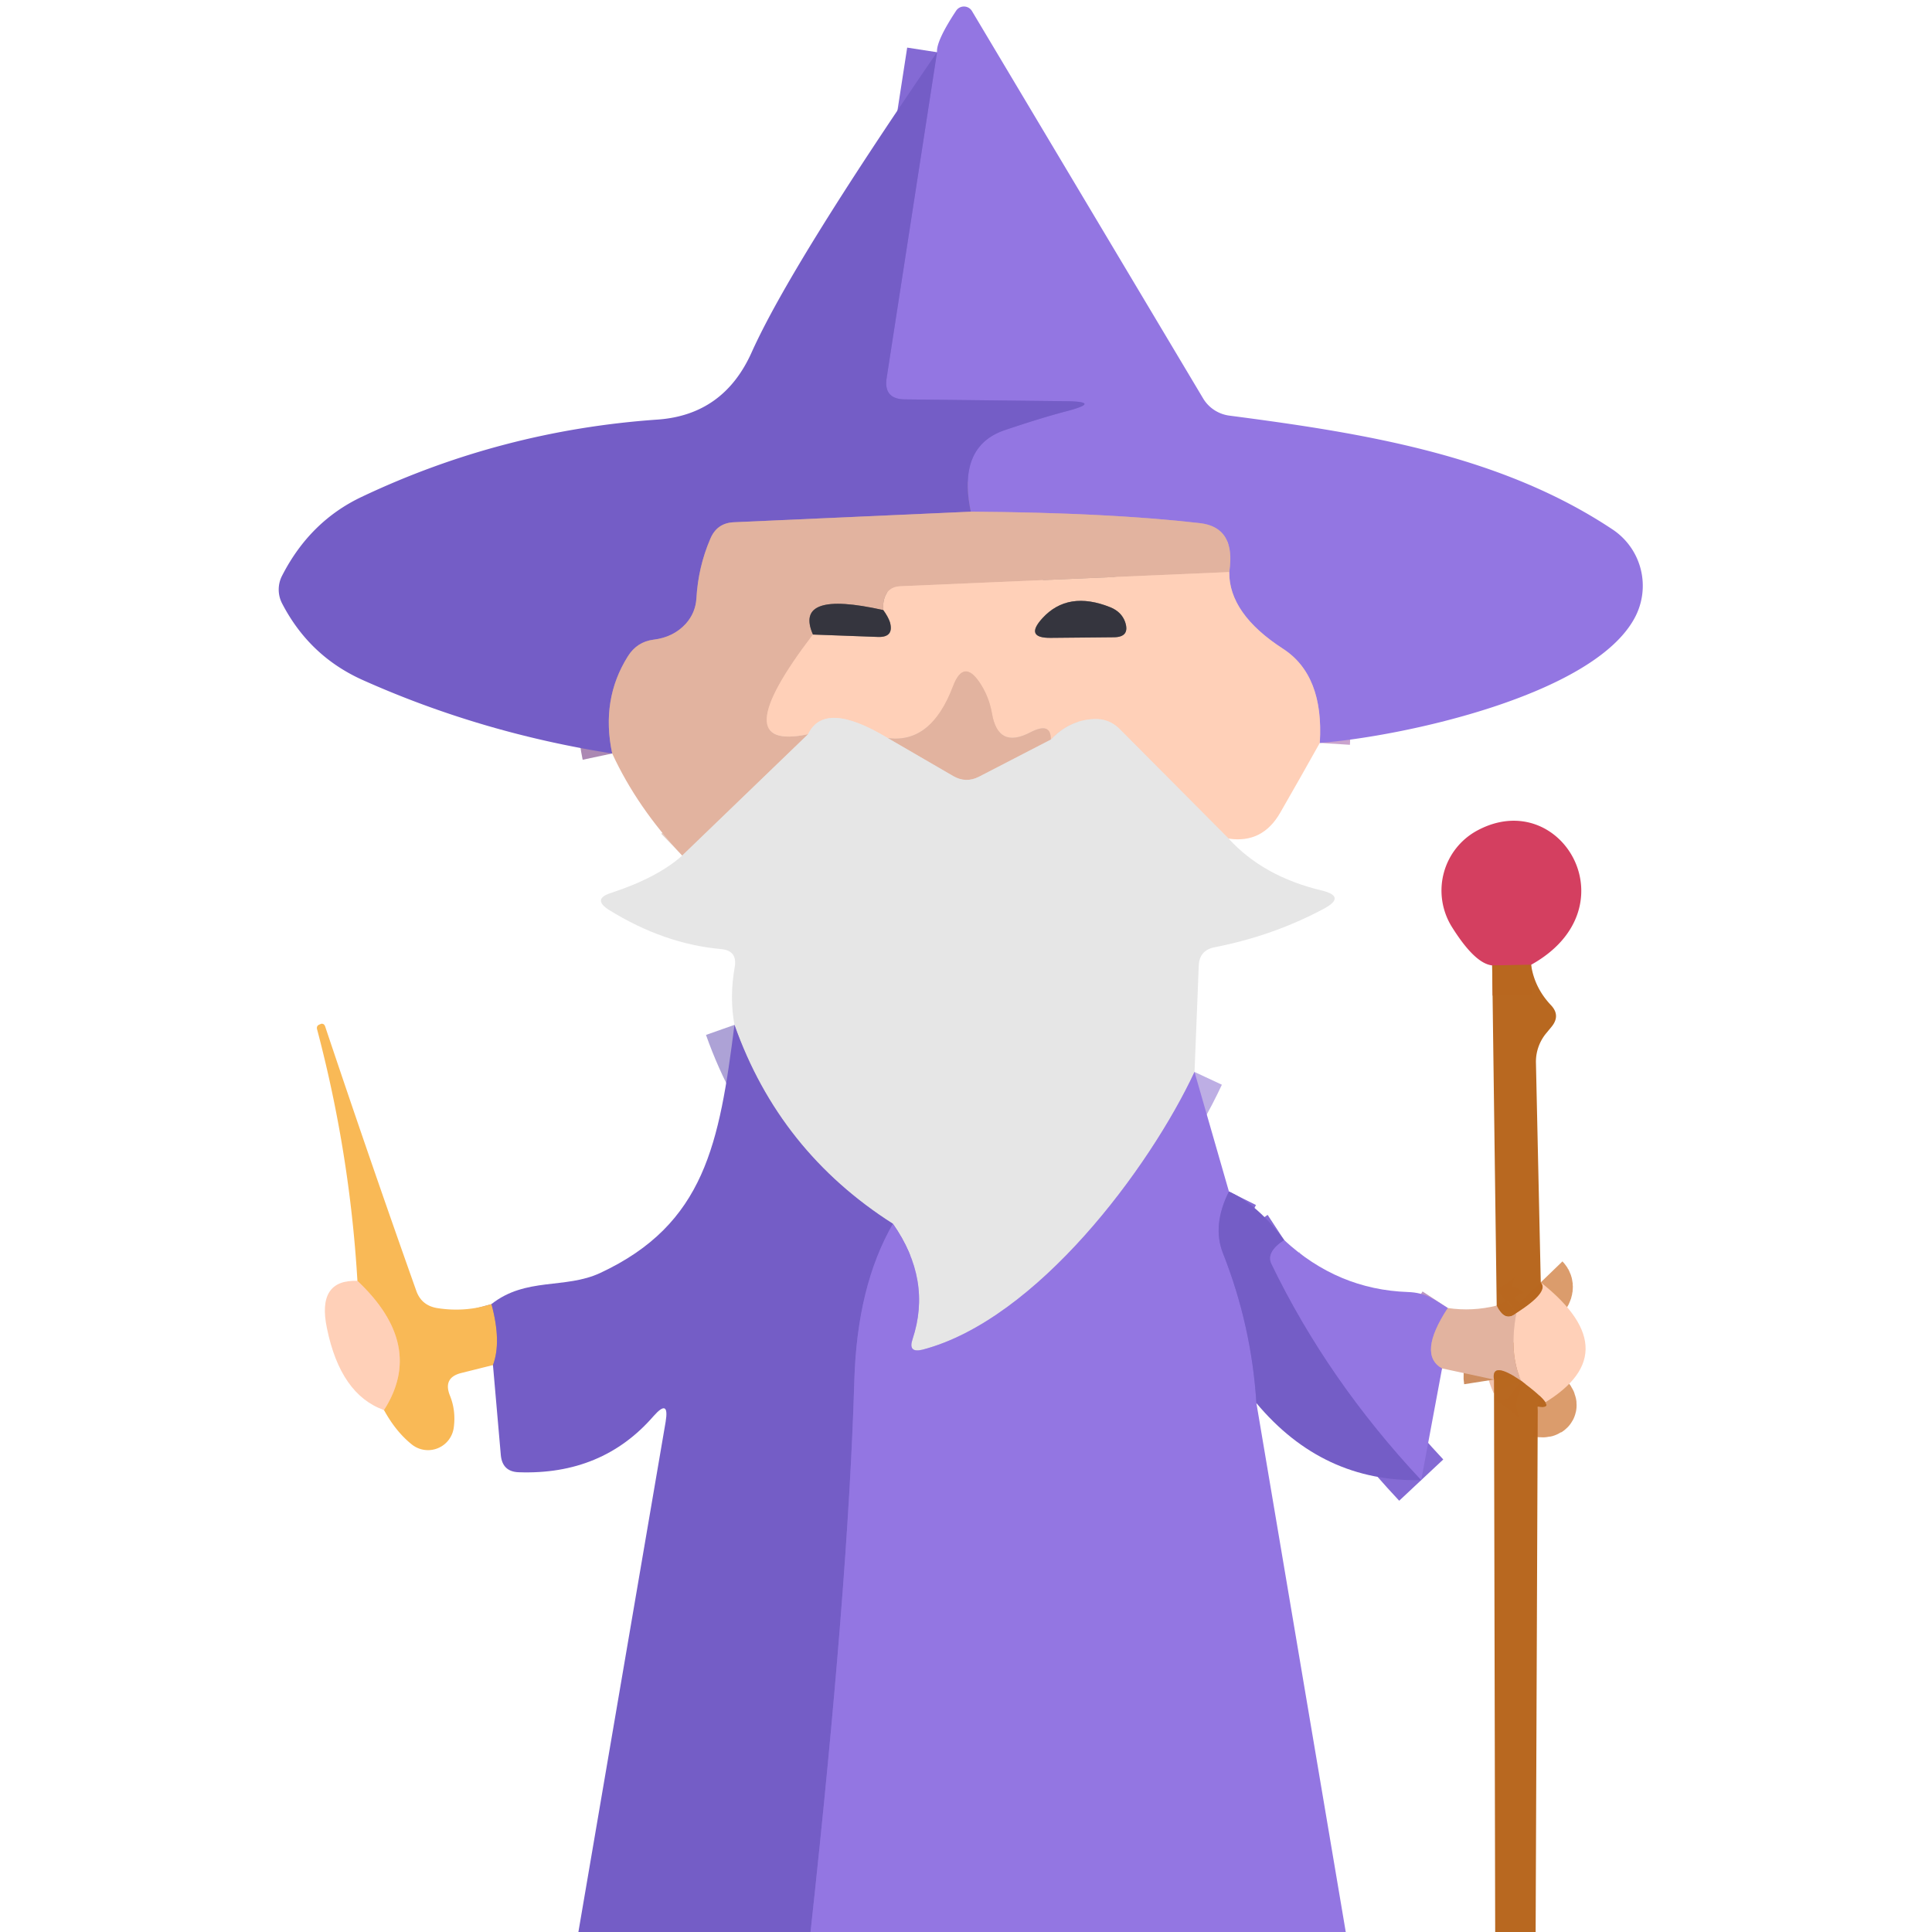 <?xml version="1.0" encoding="UTF-8" standalone="no"?>
<!DOCTYPE svg PUBLIC "-//W3C//DTD SVG 1.1//EN" "http://www.w3.org/Graphics/SVG/1.1/DTD/svg11.dtd">
<svg xmlns="http://www.w3.org/2000/svg" version="1.1" viewBox="0.00 0.00 64.00 64.00">
<g stroke-width="2.00" fill="none" stroke-linecap="butt">
<path stroke="#c9a3cd" vector-effect="non-scaling-stroke" d="
  M 43.72 24.61
  Q 43.86 22.37 42.50 21.49
  Q 40.71 20.33 40.72 18.95"
/>
<path stroke="#bb95c1" vector-effect="non-scaling-stroke" d="
  M 40.72 18.95
  Q 40.95 17.47 39.75 17.33
  Q 36.70 16.98 32.16 16.95"
/>
<path stroke="#846ad4" vector-effect="non-scaling-stroke" d="
  M 32.16 16.95
  Q 31.70 14.77 33.31 14.24
  Q 34.50 13.84 35.30 13.63
  Q 36.57 13.30 35.26 13.29
  L 29.97 13.23
  Q 29.27 13.22 29.37 12.53
  L 31.04 1.73"
/>
<path stroke="#ab88b3" vector-effect="non-scaling-stroke" d="
  M 32.16 16.95
  L 24.32 17.30
  Q 23.75 17.32 23.53 17.85
  Q 23.13 18.78 23.07 19.82
  Q 23.04 20.30 22.72 20.66
  Q 22.31 21.11 21.65 21.19
  Q 21.10 21.26 20.80 21.74
  Q 19.90 23.17 20.28 24.96"
/>
<path stroke="#f1c2ac" vector-effect="non-scaling-stroke" d="
  M 40.72 18.95
  L 29.82 19.42
  Q 29.40 19.44 29.29 19.84
  Q 29.24 20.02 29.26 20.21"
/>
<path stroke="#8c746f" vector-effect="non-scaling-stroke" d="
  M 29.26 20.21
  Q 26.28 19.54 26.93 21.02"
/>
<path stroke="#f1c2ac" vector-effect="non-scaling-stroke" d="
  M 26.93 21.02
  Q 23.95 24.92 26.77 24.32"
/>
<path stroke="#e4cdc3" vector-effect="non-scaling-stroke" d="
  M 26.77 24.32
  L 22.60 28.34"
/>
<path stroke="#f3dbcf" vector-effect="non-scaling-stroke" d="
  M 40.70 27.78
  L 37.09 24.15
  Q 36.74 23.80 36.25 23.82
  Q 35.42 23.85 34.81 24.50"
/>
<path stroke="#f1c2ac" vector-effect="non-scaling-stroke" d="
  M 34.81 24.50
  Q 34.82 23.90 34.13 24.26
  Q 33.06 24.82 32.86 23.63
  Q 32.76 23.07 32.46 22.62
  Q 31.92 21.81 31.57 22.73
  Q 30.85 24.64 29.41 24.45"
/>
<path stroke="#f3dbcf" vector-effect="non-scaling-stroke" d="
  M 29.41 24.45
  Q 27.31 23.18 26.77 24.32"
/>
<path stroke="#9a837b" vector-effect="non-scaling-stroke" d="
  M 26.93 21.02
  L 29.10 21.10
  Q 29.62 21.11 29.48 20.61
  Q 29.42 20.43 29.26 20.21"
/>
<path stroke="#9a837b" vector-effect="non-scaling-stroke" d="
  M 34.81 21.13
  L 36.91 21.11
  Q 37.44 21.10 37.27 20.60
  Q 37.15 20.27 36.79 20.12
  Q 35.38 19.55 34.53 20.48
  Q 33.93 21.14 34.81 21.13"
/>
<path stroke="#e4cdc3" vector-effect="non-scaling-stroke" d="
  M 34.81 24.50
  L 32.43 25.73
  Q 32.00 25.95 31.58 25.71
  L 29.41 24.45"
/>
<path stroke="#bdaee4" vector-effect="non-scaling-stroke" d="
  M 39.57 35.51
  C 38.09 38.68 34.35 43.72 30.56 44.71
  Q 30.07 44.83 30.23 44.36
  Q 30.88 42.40 29.58 40.54"
/>
<path stroke="#ada2d6" vector-effect="non-scaling-stroke" d="
  M 29.58 40.54
  Q 25.81 38.14 24.33 33.95"
/>
<path stroke="#c65340" stroke-opacity="0.996" vector-effect="non-scaling-stroke" d="
  M 50.72 31.96
  L 49.43 31.98"
/>
<path stroke="#db9c6c" stroke-opacity="0.996" vector-effect="non-scaling-stroke" d="
  M 51.04 42.48
  Q 51.34 42.79 50.23 43.50"
/>
<path stroke="#cd8d5f" stroke-opacity="0.996" vector-effect="non-scaling-stroke" d="
  M 50.23 43.50
  Q 49.85 43.82 49.58 43.25"
/>
<path stroke="#b68b8e" vector-effect="non-scaling-stroke" d="
  M 16.28 43.20
  Q 16.62 44.45 16.33 45.22"
/>
<path stroke="#fcc587" vector-effect="non-scaling-stroke" d="
  M 12.72 46.71
  Q 14.10 44.56 11.84 42.43"
/>
<path stroke="#846ad4" vector-effect="non-scaling-stroke" d="
  M 29.58 40.54
  Q 28.39 42.60 28.30 45.75
  Q 28.10 52.54 26.85 64.00"
/>
<path stroke="#846ad4" vector-effect="non-scaling-stroke" d="
  M 40.71 39.47
  Q 40.15 40.59 40.51 41.51
  Q 41.46 43.91 41.62 46.48"
/>
<path stroke="#846ad4" vector-effect="non-scaling-stroke" d="
  M 42.54 41.08
  Q 41.93 41.48 42.12 41.87
  Q 43.98 45.72 47.08 49.03"
/>
<path stroke="#bb95c1" vector-effect="non-scaling-stroke" d="
  M 47.96 43.33
  Q 46.95 44.87 47.77 45.33"
/>
<path stroke="#db9c6c" stroke-opacity="0.996" vector-effect="non-scaling-stroke" d="
  M 50.94 46.60
  Q 51.72 46.73 50.39 45.74"
/>
<path stroke="#f1c2ac" vector-effect="non-scaling-stroke" d="
  M 50.39 45.74
  Q 49.98 44.83 50.23 43.50"
/>
<path stroke="#cd8d5f" stroke-opacity="0.996" vector-effect="non-scaling-stroke" d="
  M 50.39 45.74
  Q 49.39 45.06 49.49 45.70"
/>
</g>
<path fill="#9376e2" d="
  M 43.72 24.61
  Q 43.86 22.37 42.50 21.49
  Q 40.71 20.33 40.72 18.95
  Q 40.95 17.47 39.75 17.33
  Q 36.70 16.98 32.16 16.95
  Q 31.70 14.77 33.31 14.24
  Q 34.50 13.84 35.30 13.63
  Q 36.57 13.30 35.26 13.29
  L 29.97 13.23
  Q 29.27 13.22 29.37 12.53
  L 31.04 1.73
  Q 31.01 1.36 31.67 0.36
  A 0.31 0.31 0.0 0 1 32.20 0.37
  L 39.85 13.19
  A 1.20 1.19 -11.8 0 0 40.74 13.77
  C 45.18 14.35 49.71 15.07 53.42 17.54
  A 2.24 2.24 0.0 0 1 54.15 20.47
  C 52.77 23.04 46.45 24.40 43.72 24.61
  Z"
/>
<path fill="#745dc6" d="
  M 31.04 1.73
  L 29.37 12.53
  Q 29.27 13.22 29.97 13.23
  L 35.26 13.29
  Q 36.57 13.30 35.30 13.63
  Q 34.50 13.84 33.31 14.24
  Q 31.70 14.77 32.16 16.95
  L 24.32 17.30
  Q 23.75 17.32 23.53 17.85
  Q 23.13 18.78 23.07 19.82
  Q 23.04 20.30 22.72 20.66
  Q 22.31 21.11 21.65 21.19
  Q 21.10 21.26 20.80 21.74
  Q 19.90 23.17 20.28 24.96
  Q 15.93 24.28 12.00 22.52
  Q 10.25 21.73 9.35 20.00
  A 1.00 1.00 0.0 0 1 9.35 19.06
  Q 10.27 17.27 11.98 16.46
  Q 16.62 14.26 21.77 13.90
  Q 23.97 13.75 24.90 11.67
  Q 26.19 8.80 31.04 1.73
  Z"
/>
<path fill="#e2b39f" d="
  M 32.16 16.95
  Q 36.70 16.98 39.75 17.33
  Q 40.95 17.47 40.72 18.95
  L 29.82 19.42
  Q 29.40 19.44 29.29 19.84
  Q 29.24 20.02 29.26 20.21
  Q 26.28 19.54 26.93 21.02
  Q 23.95 24.92 26.77 24.32
  L 22.60 28.34
  Q 21.10 26.74 20.28 24.96
  Q 19.90 23.17 20.80 21.74
  Q 21.10 21.26 21.65 21.19
  Q 22.31 21.11 22.72 20.66
  Q 23.04 20.30 23.07 19.82
  Q 23.13 18.78 23.53 17.85
  Q 23.75 17.32 24.32 17.30
  L 32.16 16.95
  Z"
/>
<path fill="#ffd0b8" d="
  M 40.72 18.95
  Q 40.71 20.33 42.50 21.49
  Q 43.86 22.37 43.72 24.61
  Q 43.14 25.65 42.41 26.92
  Q 41.82 27.95 40.70 27.78
  L 37.09 24.15
  Q 36.74 23.80 36.25 23.82
  Q 35.42 23.85 34.81 24.50
  Q 34.82 23.90 34.13 24.26
  Q 33.06 24.82 32.86 23.63
  Q 32.76 23.07 32.46 22.62
  Q 31.92 21.81 31.57 22.73
  Q 30.85 24.64 29.41 24.45
  Q 27.31 23.18 26.77 24.32
  Q 23.95 24.92 26.93 21.02
  L 29.10 21.10
  Q 29.62 21.11 29.48 20.61
  Q 29.42 20.43 29.26 20.21
  Q 29.24 20.02 29.29 19.84
  Q 29.40 19.44 29.82 19.42
  L 40.72 18.95
  Z
  M 34.81 21.13
  L 36.91 21.11
  Q 37.44 21.10 37.27 20.60
  Q 37.15 20.27 36.79 20.12
  Q 35.38 19.55 34.53 20.48
  Q 33.93 21.14 34.81 21.13
  Z"
/>
<path fill="#35353e" d="
  M 29.26 20.21
  Q 29.42 20.43 29.48 20.61
  Q 29.62 21.11 29.10 21.10
  L 26.93 21.02
  Q 26.28 19.54 29.26 20.21
  Z"
/>
<path fill="#35353e" d="
  M 36.91 21.11
  L 34.81 21.13
  Q 33.93 21.14 34.53 20.48
  Q 35.38 19.55 36.79 20.12
  Q 37.15 20.27 37.27 20.60
  Q 37.44 21.10 36.91 21.11
  Z"
/>
<path fill="#e2b39f" d="
  M 34.81 24.50
  L 32.43 25.73
  Q 32.00 25.95 31.58 25.71
  L 29.41 24.45
  Q 30.85 24.64 31.57 22.73
  Q 31.92 21.81 32.46 22.62
  Q 32.76 23.07 32.86 23.63
  Q 33.06 24.82 34.13 24.26
  Q 34.82 23.90 34.81 24.50
  Z"
/>
<path fill="#e6e6e6" d="
  M 29.41 24.45
  L 31.58 25.71
  Q 32.00 25.95 32.43 25.73
  L 34.81 24.50
  Q 35.42 23.85 36.25 23.82
  Q 36.74 23.80 37.09 24.15
  L 40.70 27.78
  Q 41.85 29.04 43.79 29.50
  Q 44.60 29.70 43.86 30.10
  Q 42.18 31.00 40.23 31.38
  Q 39.73 31.48 39.71 31.99
  L 39.57 35.51
  C 38.09 38.68 34.35 43.72 30.56 44.71
  Q 30.07 44.83 30.23 44.36
  Q 30.88 42.40 29.58 40.54
  Q 25.81 38.14 24.33 33.95
  Q 24.16 33.03 24.34 32.03
  Q 24.43 31.49 23.89 31.44
  Q 21.99 31.27 20.17 30.14
  Q 19.61 29.78 20.24 29.58
  Q 21.79 29.07 22.60 28.34
  L 26.77 24.32
  Q 27.31 23.18 29.41 24.45
  Z"
/>
<path fill="#d43f60" d="
  M 50.72 31.96
  L 49.43 31.98
  Q 48.85 31.92 48.08 30.68
  A 2.27 2.26 60.2 0 1 48.94 27.51
  C 51.72 26.02 54.10 30.08 50.72 31.96
  Z"
/>
<path fill="#b7671f" fill-opacity="0.992" d="
  M 49.43 31.98
  L 50.72 31.96
  Q 50.83 32.72 51.38 33.30
  Q 51.70 33.64 51.40 34.01
  L 51.21 34.24
  A 1.48 1.48 0.0 0 0 50.88 35.20
  L 51.04 42.48
  Q 51.34 42.79 50.23 43.50
  Q 49.85 43.82 49.58 43.25
  L 49.43 31.98
  Z"
/>
<path fill="#f9b956" fill-opacity="0.996" d="
  M 16.28 43.20
  Q 16.62 44.45 16.33 45.22
  L 15.29 45.48
  Q 14.67 45.63 14.90 46.22
  Q 15.11 46.73 15.03 47.30
  A 0.86 0.86 0.0 0 1 13.63 47.84
  Q 13.11 47.42 12.72 46.71
  Q 14.10 44.56 11.84 42.43
  Q 11.59 38.21 10.51 34.12
  Q 10.46 33.97 10.61 33.93
  L 10.62 33.92
  Q 10.73 33.89 10.77 34.00
  Q 12.27 38.48 13.79 42.76
  Q 13.96 43.24 14.47 43.33
  Q 15.40 43.48 16.28 43.20
  Z"
/>
<path fill="#745dc6" d="
  M 24.33 33.95
  Q 25.81 38.14 29.58 40.54
  Q 28.39 42.60 28.30 45.75
  Q 28.10 52.54 26.85 64.00
  L 19.16 64.00
  L 22.05 47.10
  Q 22.18 46.31 21.65 46.91
  Q 19.95 48.87 17.18 48.77
  Q 16.64 48.75 16.59 48.20
  L 16.33 45.22
  Q 16.62 44.45 16.28 43.20
  C 17.42 42.30 18.72 42.71 19.88 42.17
  C 23.36 40.55 23.83 37.86 24.33 33.95
  Z"
/>
<path fill="#9376e2" d="
  M 39.57 35.51
  L 40.71 39.47
  Q 40.15 40.59 40.51 41.51
  Q 41.46 43.91 41.62 46.48
  L 44.58 64.00
  L 26.85 64.00
  Q 28.10 52.54 28.30 45.75
  Q 28.39 42.60 29.58 40.54
  Q 30.88 42.40 30.23 44.36
  Q 30.07 44.83 30.56 44.71
  C 34.35 43.72 38.09 38.68 39.57 35.51
  Z"
/>
<path fill="#745dc6" d="
  M 40.71 39.47
  Q 41.67 39.91 42.54 41.08
  Q 41.93 41.48 42.12 41.87
  Q 43.98 45.72 47.08 49.03
  Q 43.82 49.11 41.62 46.48
  Q 41.46 43.91 40.51 41.51
  Q 40.15 40.59 40.71 39.47
  Z"
/>
<path fill="#9376e2" d="
  M 42.54 41.08
  Q 44.31 42.72 46.64 42.80
  C 47.23 42.82 47.49 43.04 47.96 43.33
  Q 46.95 44.87 47.77 45.33
  L 47.08 49.03
  Q 43.98 45.72 42.12 41.87
  Q 41.93 41.48 42.54 41.08
  Z"
/>
<path fill="#ffd0b8" d="
  M 11.84 42.43
  Q 14.10 44.56 12.72 46.71
  Q 11.28 46.20 10.83 44.00
  Q 10.49 42.38 11.84 42.43
  Z"
/>
<path fill="#ffd0b8" d="
  M 51.04 42.48
  Q 54.06 44.87 50.94 46.60
  Q 51.72 46.73 50.39 45.74
  Q 49.98 44.83 50.23 43.50
  Q 51.34 42.79 51.04 42.48
  Z"
/>
<path fill="#e2b39f" d="
  M 47.96 43.33
  Q 48.77 43.45 49.58 43.25
  Q 49.85 43.82 50.23 43.50
  Q 49.98 44.83 50.39 45.74
  Q 49.39 45.06 49.49 45.70
  L 47.77 45.33
  Q 46.95 44.87 47.96 43.33
  Z"
/>
<path fill="#b7671f" fill-opacity="0.992" d="
  M 50.39 45.74
  Q 51.72 46.73 50.94 46.60
  L 50.87 64.00
  L 49.53 64.00
  L 49.49 45.70
  Q 49.39 45.06 50.39 45.74
  Z"
/>
</svg>
